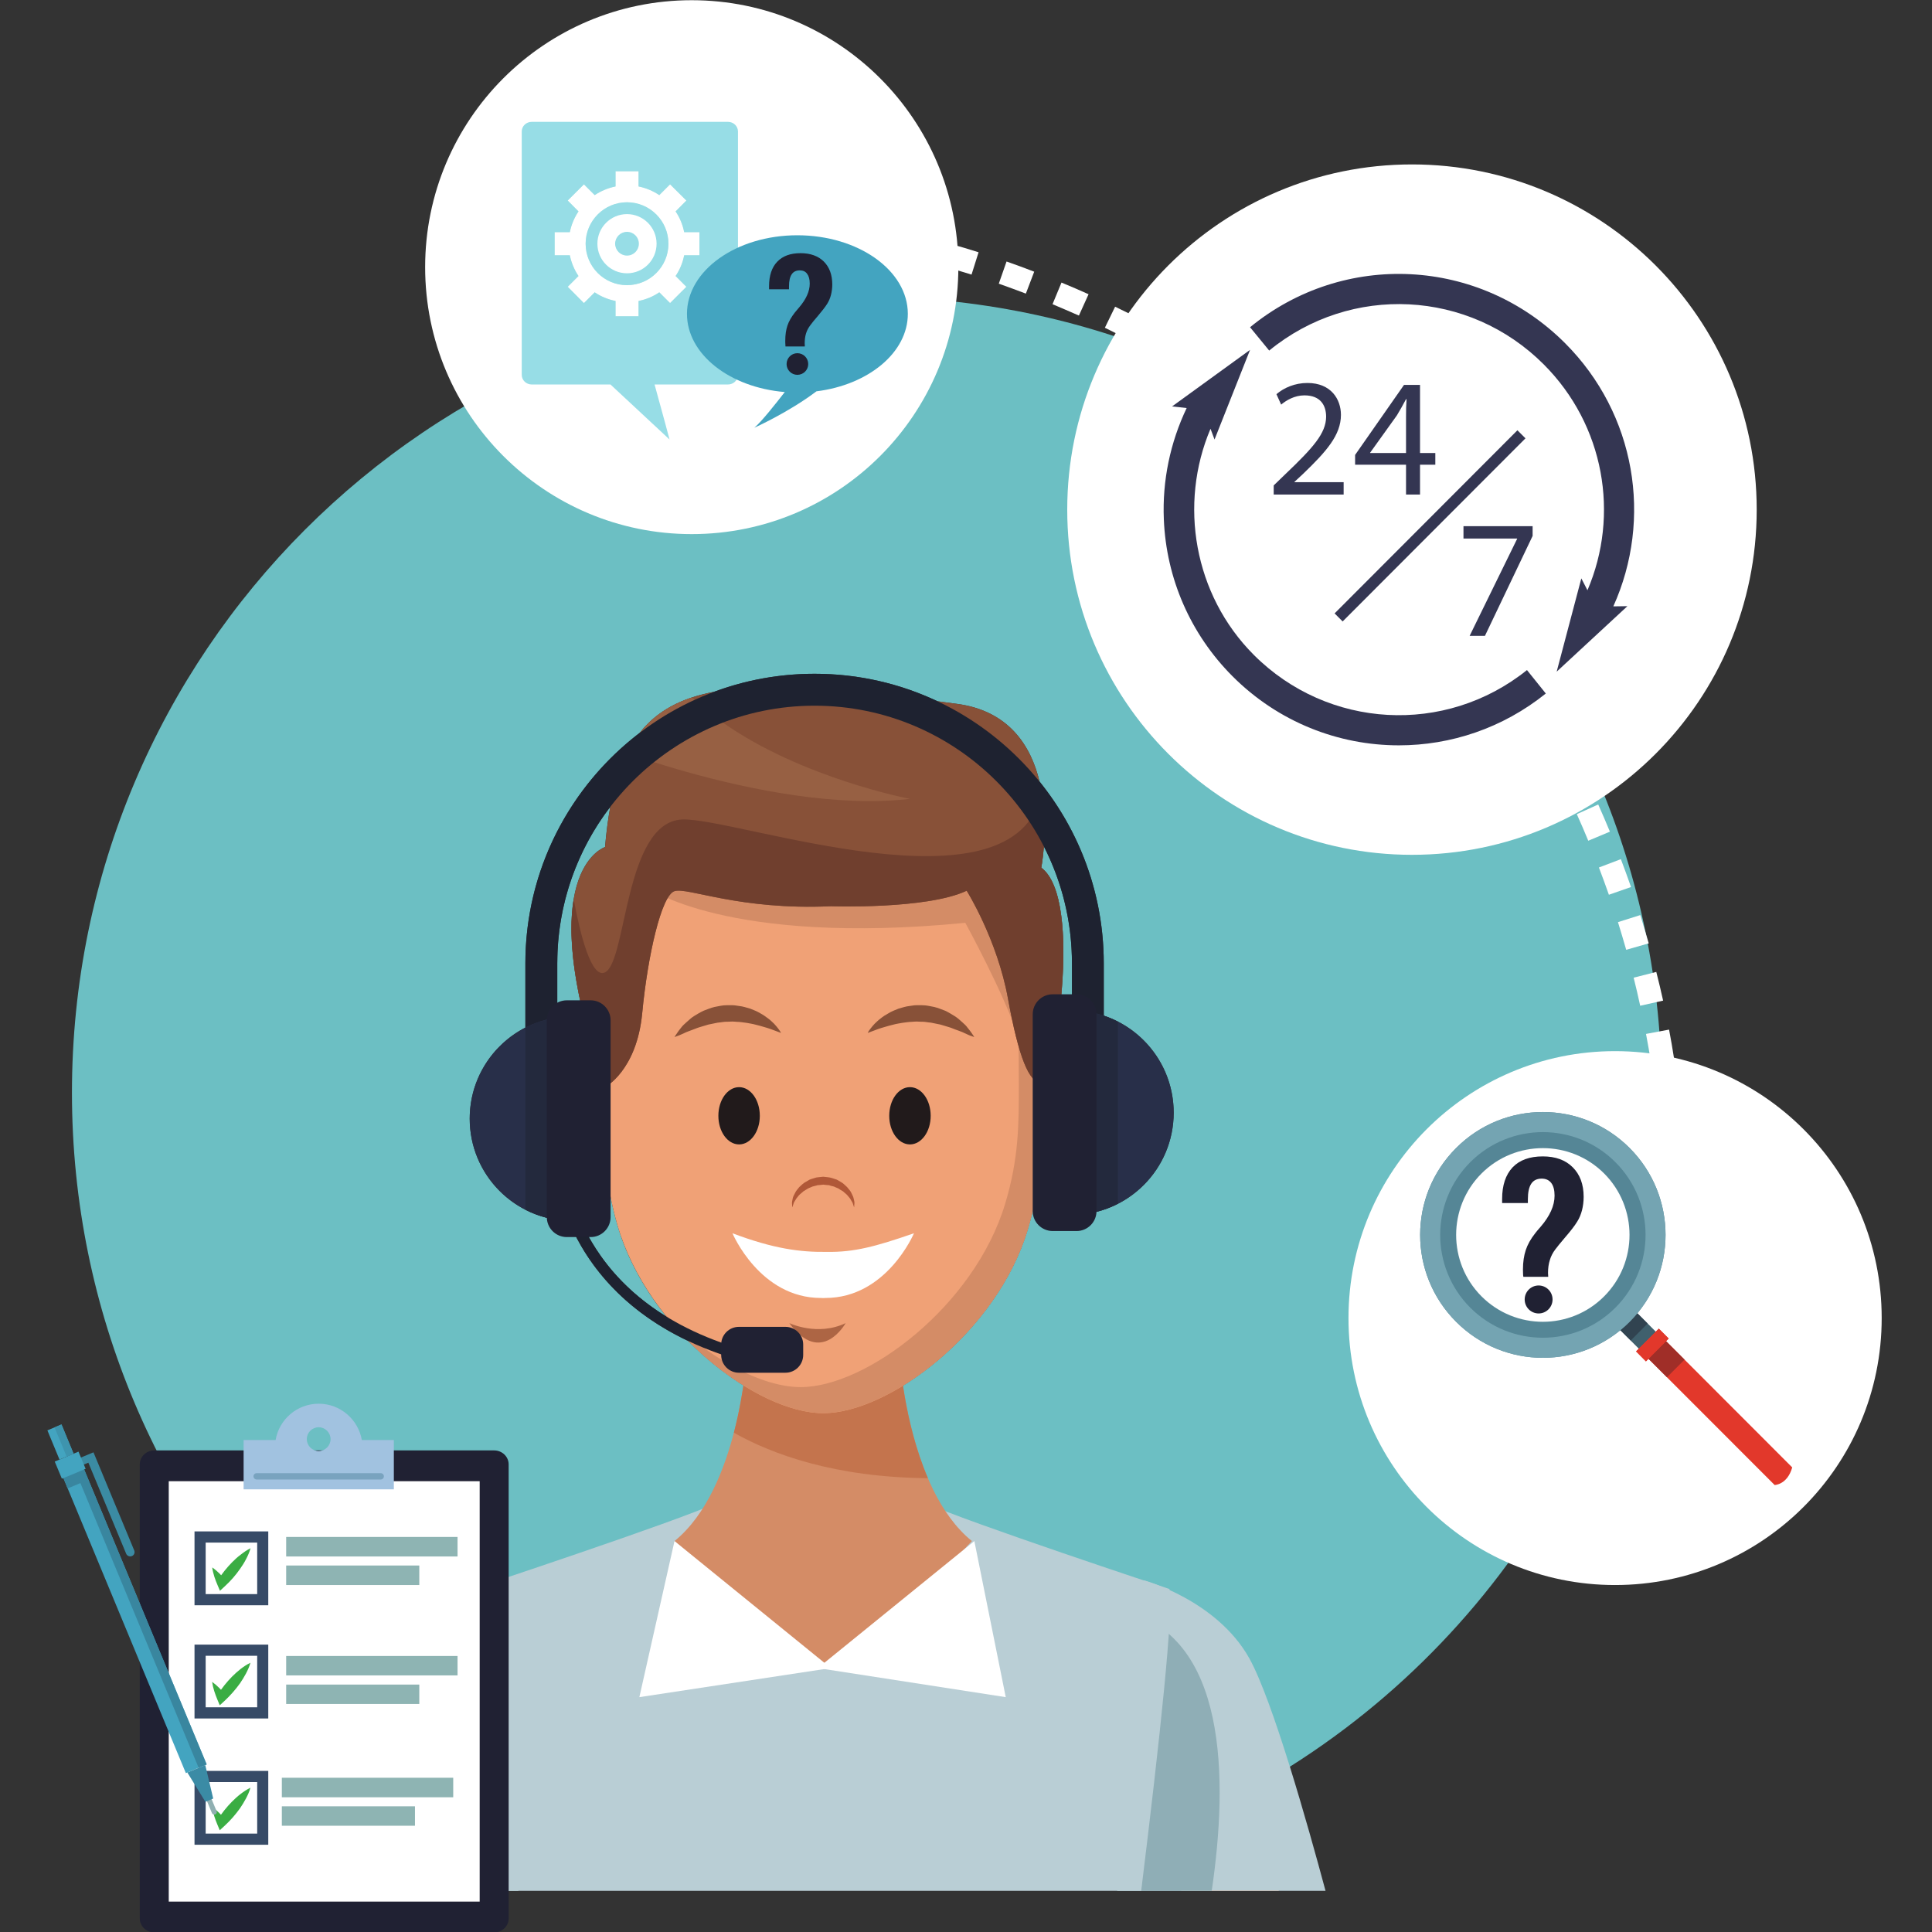 <svg xmlns="http://www.w3.org/2000/svg" xmlns:xlink="http://www.w3.org/1999/xlink" width="100" zoomAndPan="magnify" viewBox="0 0 75 75" height="100" preserveAspectRatio="xMidYMid meet" version="1.0"><rect x="0" y="0" width="75" height="75" fill="#333333" stroke="none"/><defs><clipPath id="cc5955b2c3"><path d="M 1.828 55 L 3 55 L 3 57 L 1.828 57 Z M 1.828 55 " clip-rule="nonzero"/></clipPath><clipPath id="8c4350e77c"><path d="M 2 55.211 L 3 55.211 L 3 56.734 L 2 56.734 Z M 2 55.211 " clip-rule="nonzero"/></clipPath><clipPath id="bc174f98eb"><path d="M 2.586 56.543 L 2.117 55.41 L 2.387 55.297 L 2.855 56.43 L 2.586 56.543 " clip-rule="nonzero"/></clipPath><clipPath id="688c6a786b"><path d="M 52 40 L 73.078 40 L 73.078 62 L 52 62 Z M 52 40 " clip-rule="nonzero"/></clipPath></defs><path fill="#6cbfc3" d="M 33.648 73.316 C 16.609 73.316 2.793 59.484 2.793 42.418 C 2.793 25.355 16.609 11.523 33.648 11.523 C 50.691 11.523 64.508 25.355 64.508 42.418 C 64.508 53.957 58.191 64.016 48.836 69.324 C 48.82 69.246 48.812 69.207 48.812 69.207 L 48.66 69.422 C 44.219 71.902 39.098 73.316 33.648 73.316 M 26.711 52.055 C 28.402 53.762 30.453 54.859 31.957 54.859 C 34.504 54.859 38.691 51.719 39.891 47.75 C 40.176 46.809 40.309 46 40.371 45.211 C 40.59 45.48 40.859 45.652 41.164 45.672 C 41.188 45.676 41.211 45.676 41.234 45.676 C 41.328 45.676 41.422 45.66 41.512 45.633 L 41.512 47.16 C 41.543 47.16 41.57 47.164 41.598 47.164 C 41.602 47.164 41.602 47.164 41.605 47.164 C 41.609 47.164 41.609 47.164 41.613 47.164 C 41.617 47.164 41.617 47.164 41.621 47.164 C 41.625 47.164 41.625 47.164 41.629 47.164 C 43.805 47.145 45.562 45.375 45.562 43.195 C 45.562 41.441 44.426 39.953 42.848 39.426 L 42.848 37.398 C 42.848 34.727 41.914 32.27 40.355 30.34 C 40.02 28.949 39.164 27.594 37.152 27.324 C 36.895 27.289 36.645 27.254 36.395 27.223 C 34.945 26.539 33.328 26.156 31.621 26.156 C 30.25 26.156 28.934 26.402 27.719 26.855 C 26.434 27.102 25.5 27.602 24.836 28.445 C 22.141 30.5 20.395 33.75 20.395 37.398 L 20.395 39.891 C 19.113 40.547 18.234 41.887 18.234 43.426 C 18.234 45.578 19.941 47.328 22.078 47.395 C 22.168 47.617 22.277 47.848 22.398 48.078 C 23.137 49.473 24.441 50.98 26.711 52.055 M 25.867 51.109 C 24.309 50.148 23.363 48.973 22.781 47.879 C 22.57 47.48 22.406 47.09 22.281 46.727 L 22.281 45.57 C 22.426 45.637 22.574 45.676 22.727 45.676 C 22.75 45.676 22.773 45.676 22.797 45.672 C 23.078 45.652 23.332 45.508 23.543 45.27 C 23.602 45.984 23.723 46.723 23.973 47.578 C 24.344 48.859 25.027 50.066 25.867 51.109 M 40.855 40.914 C 41.312 38.855 41.672 34.605 40.422 33.684 C 40.422 33.684 40.484 33.359 40.523 32.855 C 41.219 34.219 41.613 35.762 41.613 37.398 L 41.613 39.227 C 41.609 39.227 41.609 39.227 41.605 39.227 C 41.602 39.227 41.602 39.227 41.598 39.227 C 41.57 39.227 41.543 39.227 41.512 39.227 L 41.512 40.715 C 41.496 40.711 41.48 40.711 41.465 40.711 C 41.25 40.711 41.047 40.785 40.855 40.914 M 23.059 40.883 C 22.879 40.773 22.691 40.711 22.496 40.711 C 22.473 40.711 22.449 40.715 22.426 40.715 C 22.379 40.719 22.328 40.727 22.281 40.738 L 22.281 39.461 C 22.254 39.461 22.227 39.457 22.199 39.457 C 22.195 39.457 22.191 39.457 22.191 39.457 C 22.191 39.457 22.188 39.457 22.188 39.457 C 22.188 39.457 22.184 39.457 22.184 39.457 C 22.184 39.457 22.18 39.457 22.18 39.457 C 22.18 39.457 22.176 39.457 22.176 39.457 C 22.176 39.457 22.176 39.457 22.172 39.457 C 22.172 39.457 22.168 39.457 22.168 39.457 C 21.984 39.461 21.805 39.473 21.633 39.5 L 21.633 37.398 C 21.633 35.113 22.398 33.004 23.691 31.32 C 23.602 31.797 23.535 32.316 23.488 32.883 C 23.488 32.883 20.863 33.695 23.059 40.883 " fill-opacity="1" fill-rule="nonzero"/><path fill="#f0a176" d="M 17.645 73.402 L 14.68 69.207 C 14.68 69.207 14.355 70.859 13.855 73.402 L 17.645 73.402 " fill-opacity="1" fill-rule="nonzero"/><path fill="#a78f6d" d="M 13.855 73.402 C 13.996 72.684 14.125 72.031 14.234 71.473 C 14.125 72.035 13.996 72.684 13.855 73.402 " fill-opacity="1" fill-rule="nonzero"/><path fill="#d6855a" d="M 17.328 73.402 L 13.855 73.402 C 13.996 72.684 14.125 72.035 14.234 71.473 L 17.328 73.402 " fill-opacity="1" fill-rule="nonzero"/><path fill="#b9ced5" d="M 20.117 73.402 C 21.191 68.609 22.191 61.664 19.059 61.355 C 19.059 61.355 16.25 62.125 14.992 64.379 C 14.086 66.012 12.723 70.844 12.035 73.402 L 20.117 73.402 " fill-opacity="1" fill-rule="nonzero"/><path fill="#8faeb6" d="M 20.117 73.402 C 20.953 69.672 21.742 64.641 20.574 62.445 C 20.367 62.445 20.145 62.473 19.91 62.527 C 15.848 63.48 15.809 69.031 16.453 73.402 L 20.117 73.402 " fill-opacity="1" fill-rule="nonzero"/><path fill="#f0a176" d="M 49.637 73.402 C 49.137 70.859 48.812 69.207 48.812 69.207 L 45.848 73.402 L 49.637 73.402 " fill-opacity="1" fill-rule="nonzero"/><path fill="#d6855a" d="M 49.637 73.402 L 46.164 73.402 L 49.258 71.473 C 49.367 72.031 49.496 72.684 49.637 73.402 " fill-opacity="1" fill-rule="nonzero"/><path fill="#b9ced5" d="M 51.457 73.402 C 50.77 70.844 49.406 66.012 48.5 64.379 C 47.242 62.125 44.434 61.355 44.434 61.355 C 41.301 61.664 42.301 68.609 43.375 73.402 L 51.457 73.402 " fill-opacity="1" fill-rule="nonzero"/><path fill="#8faeb6" d="M 47.039 73.402 C 47.684 69.031 47.645 63.48 43.582 62.527 C 43.348 62.473 43.125 62.445 42.918 62.445 C 41.75 64.641 42.539 69.672 43.375 73.402 L 47.039 73.402 " fill-opacity="1" fill-rule="nonzero"/><path fill="#b9ced5" d="M 44.301 73.402 C 45.035 67.445 45.566 62.469 45.395 61.684 C 45.395 61.684 37.367 59.027 35.977 58.363 L 31.871 59.012 L 27.766 58.363 C 26.371 59.027 18.344 61.684 18.344 61.684 C 18.172 62.469 18.703 67.445 19.441 73.402 L 44.301 73.402 " fill-opacity="1" fill-rule="nonzero"/><path fill="#d48c66" d="M 34.926 52.66 L 31.957 53.301 L 28.984 52.66 C 28.984 52.66 28.691 57.793 26.184 59.824 C 26.184 59.824 31.812 64.734 32.254 64.754 C 33.156 64.754 37.73 59.824 37.73 59.824 C 35.223 57.793 34.926 52.66 34.926 52.66 " fill-opacity="1" fill-rule="nonzero"/><path fill="#c4744d" d="M 34.926 52.66 L 31.957 53.301 L 28.984 52.66 C 28.984 52.66 28.906 54.02 28.488 55.617 C 29.965 56.449 32.395 57.352 36.023 57.383 C 35.074 55.176 34.926 52.66 34.926 52.66 " fill-opacity="1" fill-rule="nonzero"/><path fill="#d17a50" d="M 24.125 43.082 C 24.223 44.449 23.633 45.609 22.797 45.672 C 21.961 45.734 21.199 44.676 21.102 43.309 C 20.996 41.938 21.594 40.777 22.426 40.715 C 23.262 40.652 24.02 41.711 24.125 43.082 " fill-opacity="1" fill-rule="nonzero"/><path fill="#ba6449" d="M 22.613 44.855 C 22.582 44.855 22.551 44.848 22.52 44.848 L 22.418 44.805 C 22.387 44.789 22.359 44.762 22.328 44.742 C 22.312 44.73 22.297 44.719 22.281 44.707 L 22.281 44.602 C 22.312 44.609 22.34 44.613 22.367 44.613 C 22.594 44.613 22.613 44.293 22.613 44.293 C 22.43 44.172 22.328 44.039 22.281 43.906 L 22.281 43.527 C 22.391 43.148 22.766 42.832 22.766 42.832 C 22.539 42.887 22.387 42.98 22.281 43.082 L 22.281 42.414 C 22.309 42.379 22.34 42.34 22.371 42.309 C 22.414 42.273 22.453 42.234 22.504 42.211 C 22.527 42.199 22.547 42.188 22.57 42.176 C 22.594 42.168 22.617 42.16 22.641 42.152 C 22.664 42.145 22.688 42.141 22.707 42.133 C 22.73 42.129 22.754 42.129 22.773 42.125 C 22.809 42.125 22.84 42.117 22.871 42.117 C 22.879 42.117 22.883 42.117 22.891 42.117 C 22.922 42.121 22.953 42.125 22.98 42.125 C 23 42.129 23.02 42.129 23.031 42.129 C 23.047 42.168 23.062 42.203 23.07 42.242 C 23.098 42.312 23.109 42.387 23.125 42.457 C 23.152 42.602 23.164 42.75 23.176 42.902 C 23.176 42.977 23.18 43.051 23.18 43.125 L 23.176 43.301 C 23.07 43.336 22.973 43.375 22.871 43.422 C 22.758 43.484 22.641 43.539 22.551 43.668 C 22.531 43.699 22.516 43.738 22.512 43.785 C 22.512 43.828 22.523 43.875 22.543 43.906 C 22.586 43.977 22.645 44.016 22.699 44.051 C 22.797 44.113 22.902 44.156 23.008 44.191 C 22.988 44.32 22.953 44.453 22.902 44.574 C 22.875 44.641 22.84 44.707 22.793 44.758 C 22.77 44.789 22.742 44.805 22.715 44.824 C 22.688 44.848 22.652 44.844 22.621 44.855 C 22.617 44.855 22.613 44.855 22.613 44.855 M 22.281 42.168 L 22.281 41.801 C 22.285 41.801 22.289 41.801 22.293 41.797 C 22.359 41.781 22.438 41.75 22.5 41.75 C 22.539 41.75 22.578 41.742 22.613 41.742 C 22.645 41.75 22.676 41.758 22.707 41.766 C 22.766 41.789 22.824 41.82 22.871 41.871 C 22.898 41.895 22.918 41.922 22.938 41.953 C 22.941 41.957 22.941 41.961 22.945 41.965 C 22.926 41.965 22.906 41.965 22.883 41.965 C 22.844 41.965 22.797 41.977 22.75 41.984 C 22.727 41.992 22.703 41.996 22.676 42 C 22.648 42.012 22.625 42.02 22.598 42.031 C 22.57 42.043 22.543 42.055 22.516 42.066 C 22.492 42.082 22.469 42.098 22.445 42.113 C 22.387 42.129 22.332 42.145 22.281 42.168 " fill-opacity="1" fill-rule="nonzero"/><path fill="#9a4f36" d="M 21.652 42.863 C 21.633 42.711 21.641 42.555 21.676 42.406 C 21.695 42.328 21.719 42.258 21.754 42.188 C 21.785 42.113 21.824 42.047 21.879 41.988 C 21.902 41.953 21.93 41.926 21.961 41.902 C 21.988 41.875 22.02 41.848 22.051 41.828 C 22.117 41.777 22.188 41.746 22.262 41.711 C 22.336 41.688 22.406 41.656 22.492 41.648 C 22.531 41.645 22.566 41.637 22.605 41.637 L 22.738 41.656 C 22.82 41.684 22.898 41.723 22.957 41.785 C 22.988 41.812 23.016 41.844 23.035 41.879 C 23.059 41.914 23.086 41.945 23.102 41.984 C 23.137 42.055 23.172 42.129 23.191 42.203 C 23.219 42.277 23.234 42.355 23.254 42.434 C 23.281 42.586 23.301 42.738 23.309 42.895 C 23.316 42.969 23.32 43.047 23.32 43.125 C 23.32 43.199 23.316 43.281 23.316 43.355 L 23.312 43.406 L 23.266 43.422 C 23.152 43.453 23.035 43.496 22.93 43.543 C 22.824 43.594 22.715 43.656 22.66 43.734 C 22.633 43.773 22.633 43.805 22.652 43.844 C 22.676 43.883 22.719 43.918 22.766 43.949 C 22.863 44.012 22.973 44.055 23.086 44.098 L 23.133 44.113 L 23.125 44.16 C 23.098 44.316 23.055 44.469 22.988 44.613 C 22.949 44.684 22.91 44.758 22.852 44.816 C 22.824 44.848 22.789 44.871 22.75 44.891 C 22.715 44.918 22.668 44.914 22.625 44.926 C 22.582 44.926 22.539 44.914 22.5 44.906 L 22.391 44.852 C 22.355 44.832 22.328 44.805 22.297 44.777 C 22.27 44.754 22.234 44.73 22.211 44.699 C 22.164 44.641 22.105 44.586 22.062 44.52 L 21.934 44.328 L 22.082 44.508 C 22.129 44.566 22.188 44.617 22.238 44.672 C 22.266 44.699 22.297 44.719 22.328 44.742 C 22.359 44.762 22.387 44.789 22.418 44.805 L 22.52 44.848 C 22.555 44.848 22.586 44.855 22.621 44.855 C 22.652 44.844 22.688 44.848 22.715 44.824 C 22.742 44.805 22.77 44.789 22.793 44.758 C 22.84 44.707 22.875 44.641 22.902 44.574 C 22.961 44.441 22.992 44.289 23.012 44.145 L 23.051 44.207 C 22.93 44.168 22.812 44.121 22.699 44.051 C 22.645 44.016 22.586 43.977 22.543 43.906 C 22.523 43.875 22.512 43.828 22.512 43.785 C 22.516 43.738 22.531 43.699 22.551 43.668 C 22.641 43.539 22.758 43.484 22.871 43.422 C 22.988 43.367 23.105 43.324 23.227 43.285 L 23.176 43.355 L 23.18 43.125 C 23.18 43.051 23.176 42.977 23.176 42.902 C 23.164 42.75 23.152 42.602 23.125 42.457 C 23.109 42.387 23.098 42.312 23.07 42.242 C 23.051 42.172 23.023 42.105 22.992 42.043 C 22.98 42.008 22.957 41.98 22.938 41.953 C 22.918 41.922 22.898 41.895 22.871 41.871 C 22.824 41.82 22.766 41.789 22.707 41.766 C 22.676 41.758 22.645 41.75 22.613 41.742 C 22.578 41.742 22.539 41.75 22.5 41.75 C 22.438 41.75 22.359 41.781 22.293 41.797 C 22.227 41.824 22.16 41.852 22.098 41.895 C 22.066 41.91 22.039 41.934 22.012 41.957 C 21.98 41.98 21.953 42.004 21.934 42.035 C 21.883 42.086 21.836 42.148 21.801 42.211 C 21.766 42.273 21.734 42.344 21.715 42.414 C 21.668 42.559 21.648 42.711 21.652 42.863 " fill-opacity="1" fill-rule="nonzero"/><path fill="#9a4f36" d="M 22.027 43.363 C 22.027 43.363 22.012 43.242 22.023 43.059 C 22.027 42.965 22.039 42.859 22.062 42.742 C 22.086 42.629 22.129 42.512 22.188 42.398 C 22.223 42.344 22.258 42.289 22.301 42.242 C 22.344 42.195 22.387 42.148 22.441 42.117 C 22.469 42.098 22.492 42.082 22.516 42.066 C 22.543 42.055 22.57 42.043 22.598 42.031 C 22.625 42.02 22.648 42.012 22.676 42 C 22.703 41.996 22.727 41.992 22.75 41.984 C 22.801 41.977 22.844 41.965 22.883 41.965 C 22.922 41.965 22.957 41.965 22.988 41.965 C 23.043 41.965 23.078 41.965 23.078 41.965 L 23.055 42.133 C 23.055 42.133 23.027 42.129 22.98 42.125 C 22.953 42.125 22.922 42.121 22.891 42.117 C 22.855 42.113 22.816 42.125 22.773 42.125 C 22.754 42.129 22.73 42.129 22.707 42.133 C 22.688 42.141 22.664 42.145 22.641 42.152 C 22.617 42.16 22.594 42.168 22.57 42.176 C 22.547 42.188 22.527 42.199 22.504 42.211 C 22.453 42.234 22.414 42.273 22.371 42.309 C 22.332 42.348 22.297 42.395 22.262 42.441 C 22.199 42.539 22.148 42.648 22.117 42.758 C 22.082 42.863 22.062 42.969 22.051 43.059 C 22.023 43.242 22.027 43.363 22.027 43.363 " fill-opacity="1" fill-rule="nonzero"/><path fill="#d17a50" d="M 39.836 43.082 C 39.734 44.449 40.328 45.609 41.164 45.672 C 42 45.734 42.758 44.676 42.859 43.309 C 42.961 41.938 42.367 40.777 41.531 40.715 C 40.699 40.652 39.938 41.711 39.836 43.082 " fill-opacity="1" fill-rule="nonzero"/><path fill="#ba6449" d="M 41.348 44.855 C 41.344 44.855 41.344 44.855 41.34 44.855 C 41.309 44.844 41.273 44.848 41.246 44.824 C 41.219 44.805 41.191 44.789 41.168 44.758 C 41.121 44.707 41.086 44.641 41.059 44.574 C 41.008 44.453 40.973 44.32 40.953 44.191 C 41.059 44.156 41.16 44.113 41.262 44.051 C 41.316 44.016 41.375 43.977 41.414 43.906 C 41.438 43.875 41.449 43.828 41.449 43.785 C 41.441 43.738 41.43 43.699 41.406 43.668 C 41.32 43.539 41.203 43.484 41.09 43.422 C 40.988 43.375 40.887 43.336 40.785 43.301 L 40.781 43.125 C 40.781 43.051 40.785 42.977 40.785 42.902 C 40.793 42.75 40.809 42.602 40.836 42.457 C 40.852 42.387 40.863 42.312 40.887 42.242 C 40.898 42.203 40.914 42.168 40.926 42.129 C 40.941 42.129 40.957 42.129 40.98 42.125 C 41.008 42.125 41.035 42.121 41.07 42.117 C 41.078 42.117 41.082 42.117 41.09 42.117 C 41.121 42.117 41.152 42.125 41.188 42.125 C 41.207 42.129 41.23 42.129 41.254 42.133 C 41.273 42.141 41.297 42.145 41.32 42.152 C 41.34 42.16 41.363 42.168 41.391 42.176 C 41.41 42.188 41.434 42.199 41.457 42.211 C 41.477 42.223 41.496 42.234 41.512 42.246 L 41.512 42.957 C 41.426 42.906 41.324 42.863 41.195 42.832 C 41.195 42.832 41.367 42.977 41.512 43.191 L 41.512 44.16 C 41.469 44.207 41.414 44.25 41.348 44.293 C 41.348 44.293 41.363 44.535 41.512 44.598 L 41.512 44.816 L 41.441 44.848 C 41.41 44.848 41.379 44.855 41.348 44.855 M 41.512 42.113 C 41.488 42.094 41.465 42.082 41.441 42.066 C 41.414 42.055 41.387 42.043 41.363 42.031 C 41.336 42.02 41.309 42.012 41.285 42 C 41.258 41.996 41.234 41.992 41.211 41.984 C 41.16 41.977 41.117 41.965 41.078 41.965 C 41.055 41.965 41.035 41.965 41.016 41.965 C 41.016 41.961 41.02 41.957 41.023 41.953 C 41.043 41.922 41.062 41.895 41.09 41.871 C 41.133 41.82 41.195 41.789 41.254 41.766 C 41.285 41.758 41.316 41.75 41.344 41.742 C 41.383 41.742 41.422 41.75 41.461 41.75 C 41.477 41.75 41.496 41.754 41.512 41.754 L 41.512 42.113 " fill-opacity="1" fill-rule="nonzero"/><path fill="#9a4f36" d="M 42.309 42.863 C 42.312 42.711 42.289 42.559 42.246 42.414 C 42.223 42.344 42.195 42.273 42.156 42.211 C 42.121 42.148 42.078 42.086 42.027 42.035 C 42.004 42.004 41.98 41.98 41.949 41.957 C 41.922 41.934 41.895 41.91 41.863 41.895 C 41.801 41.852 41.734 41.824 41.668 41.797 C 41.598 41.781 41.523 41.75 41.461 41.75 C 41.422 41.75 41.383 41.742 41.344 41.742 C 41.316 41.75 41.285 41.758 41.254 41.766 C 41.195 41.789 41.133 41.82 41.09 41.871 C 41.062 41.895 41.043 41.922 41.023 41.953 C 41.004 41.98 40.98 42.008 40.969 42.043 C 40.938 42.105 40.91 42.172 40.887 42.242 C 40.863 42.312 40.852 42.387 40.836 42.457 C 40.809 42.602 40.793 42.75 40.785 42.902 C 40.785 42.977 40.781 43.051 40.781 43.125 L 40.785 43.355 L 40.734 43.285 C 40.855 43.324 40.973 43.367 41.09 43.422 C 41.203 43.484 41.32 43.539 41.406 43.668 C 41.43 43.699 41.441 43.738 41.449 43.785 C 41.449 43.828 41.438 43.875 41.414 43.906 C 41.375 43.977 41.316 44.016 41.262 44.051 C 41.148 44.121 41.027 44.168 40.91 44.207 L 40.949 44.145 C 40.965 44.289 41 44.441 41.059 44.574 C 41.086 44.641 41.121 44.707 41.168 44.758 C 41.191 44.789 41.219 44.805 41.246 44.824 C 41.273 44.848 41.309 44.844 41.34 44.855 C 41.371 44.855 41.406 44.848 41.441 44.848 L 41.539 44.805 C 41.574 44.789 41.602 44.762 41.633 44.742 C 41.664 44.719 41.695 44.699 41.719 44.672 C 41.773 44.617 41.832 44.566 41.879 44.508 L 42.023 44.328 L 41.895 44.52 C 41.852 44.586 41.797 44.641 41.746 44.699 C 41.723 44.73 41.691 44.754 41.664 44.777 C 41.633 44.805 41.605 44.832 41.57 44.852 L 41.461 44.906 C 41.418 44.914 41.379 44.93 41.336 44.926 C 41.293 44.914 41.246 44.918 41.211 44.891 C 41.172 44.871 41.137 44.848 41.109 44.816 C 41.047 44.758 41.008 44.684 40.973 44.613 C 40.902 44.469 40.863 44.316 40.836 44.16 L 40.828 44.113 L 40.875 44.098 C 40.984 44.055 41.098 44.012 41.195 43.949 C 41.242 43.918 41.285 43.883 41.305 43.844 C 41.328 43.805 41.324 43.773 41.301 43.734 C 41.246 43.656 41.137 43.594 41.031 43.543 C 40.926 43.496 40.809 43.453 40.695 43.422 L 40.648 43.406 L 40.645 43.355 C 40.641 43.281 40.641 43.199 40.641 43.125 C 40.641 43.047 40.645 42.969 40.648 42.895 C 40.66 42.738 40.676 42.586 40.707 42.434 C 40.727 42.355 40.738 42.277 40.766 42.203 C 40.789 42.129 40.82 42.055 40.859 41.984 C 40.875 41.945 40.902 41.914 40.926 41.879 C 40.945 41.844 40.973 41.812 41.004 41.785 C 41.062 41.723 41.141 41.684 41.223 41.656 L 41.352 41.637 C 41.391 41.637 41.43 41.645 41.469 41.648 C 41.555 41.656 41.625 41.688 41.699 41.711 C 41.773 41.746 41.844 41.777 41.906 41.828 C 41.941 41.848 41.973 41.875 42 41.902 C 42.031 41.926 42.059 41.953 42.082 41.988 C 42.133 42.047 42.176 42.113 42.207 42.188 C 42.242 42.258 42.266 42.328 42.281 42.406 C 42.32 42.555 42.328 42.711 42.309 42.863 " fill-opacity="1" fill-rule="nonzero"/><path fill="#9a4f36" d="M 41.934 43.363 C 41.934 43.363 41.938 43.242 41.914 43.059 C 41.898 42.969 41.879 42.863 41.844 42.758 C 41.812 42.648 41.762 42.539 41.699 42.441 C 41.664 42.395 41.629 42.348 41.586 42.309 C 41.543 42.273 41.508 42.234 41.457 42.211 C 41.434 42.199 41.41 42.188 41.391 42.176 C 41.363 42.168 41.34 42.16 41.32 42.152 C 41.297 42.145 41.273 42.141 41.254 42.133 C 41.23 42.129 41.207 42.129 41.188 42.125 C 41.145 42.125 41.105 42.113 41.07 42.117 C 41.035 42.121 41.008 42.125 40.98 42.125 C 40.934 42.129 40.902 42.133 40.902 42.133 L 40.883 41.965 C 40.883 41.965 40.918 41.965 40.973 41.965 C 41.004 41.965 41.035 41.965 41.078 41.965 C 41.117 41.965 41.16 41.977 41.211 41.984 C 41.234 41.992 41.258 41.996 41.285 42 C 41.309 42.012 41.336 42.02 41.363 42.031 C 41.387 42.043 41.414 42.055 41.441 42.066 C 41.469 42.082 41.492 42.098 41.52 42.117 C 41.574 42.148 41.617 42.195 41.66 42.242 C 41.703 42.289 41.738 42.344 41.77 42.398 C 41.832 42.512 41.875 42.629 41.895 42.742 C 41.922 42.859 41.934 42.965 41.938 43.059 C 41.945 43.242 41.934 43.363 41.934 43.363 " fill-opacity="1" fill-rule="nonzero"/><path fill="#f0a176" d="M 40.426 43.102 C 40.426 44.684 40.426 45.984 39.891 47.75 C 38.691 51.719 34.504 54.859 31.957 54.859 C 29.371 54.859 25.148 51.609 23.973 47.578 C 23.473 45.863 23.488 44.633 23.488 43.102 C 23.488 37.965 23.617 31.242 31.957 31.242 C 40.297 31.242 40.426 37.965 40.426 43.102 " fill-opacity="1" fill-rule="nonzero"/><path fill="#d48c66" d="M 25.098 34.438 C 25.098 34.438 28.184 36.73 37.473 35.824 C 37.473 35.824 38.973 38.559 39.531 40.258 C 40.09 41.957 39.609 35.93 39.609 35.93 C 39.609 35.93 37.207 31.047 37.047 31.242 C 36.887 31.441 24.82 34.004 24.82 34.004 L 25.098 34.438 " fill-opacity="1" fill-rule="nonzero"/><path fill="#d48c66" d="M 37.816 33.137 C 39.504 35.562 39.551 39.094 39.551 42.09 C 39.551 43.672 39.551 44.973 39.016 46.742 C 37.816 50.707 33.629 53.848 31.082 53.848 C 29.551 53.848 27.445 52.711 25.742 50.945 C 27.547 53.273 30.152 54.859 31.957 54.859 C 34.504 54.859 38.691 51.719 39.891 47.75 C 40.426 45.984 40.426 44.684 40.426 43.102 C 40.426 39.656 40.367 35.5 37.816 33.137 " fill-opacity="1" fill-rule="nonzero"/><path fill="#b05838" d="M 30.758 46.871 C 30.758 46.871 30.75 46.816 30.746 46.719 C 30.738 46.672 30.758 46.609 30.77 46.539 C 30.781 46.461 30.82 46.395 30.863 46.312 C 30.898 46.23 30.965 46.164 31.027 46.082 C 31.105 46.016 31.18 45.93 31.281 45.879 C 31.328 45.852 31.379 45.824 31.43 45.793 C 31.484 45.773 31.539 45.754 31.598 45.738 L 31.684 45.711 L 31.773 45.699 L 31.957 45.68 L 32.133 45.699 L 32.215 45.711 L 32.305 45.734 C 32.367 45.754 32.426 45.773 32.484 45.793 C 32.535 45.824 32.582 45.852 32.633 45.879 C 32.734 45.93 32.809 46.016 32.883 46.082 C 32.949 46.164 33.016 46.23 33.051 46.312 C 33.09 46.395 33.129 46.465 33.141 46.535 C 33.156 46.605 33.176 46.664 33.168 46.715 C 33.164 46.816 33.156 46.871 33.156 46.871 C 33.156 46.871 33.137 46.816 33.109 46.727 C 33.102 46.684 33.059 46.637 33.031 46.582 C 33.008 46.523 32.953 46.477 32.906 46.414 C 32.863 46.355 32.789 46.312 32.73 46.25 C 32.695 46.23 32.656 46.207 32.617 46.184 C 32.582 46.16 32.547 46.133 32.5 46.117 C 32.457 46.102 32.418 46.082 32.375 46.062 C 32.332 46.051 32.289 46.043 32.246 46.031 L 32.184 46.008 L 32.105 46.004 L 31.957 45.988 L 31.812 46.004 L 31.742 46.008 L 31.676 46.027 C 31.629 46.039 31.582 46.051 31.539 46.062 C 31.496 46.082 31.453 46.102 31.41 46.117 C 31.328 46.152 31.258 46.211 31.184 46.25 C 31.125 46.312 31.051 46.355 31.004 46.414 C 30.961 46.473 30.906 46.527 30.883 46.578 C 30.855 46.633 30.812 46.676 30.805 46.727 C 30.777 46.82 30.758 46.871 30.758 46.871 " fill-opacity="1" fill-rule="nonzero"/><path fill="#ad6544" d="M 30.641 51.363 C 30.641 51.363 31.734 51.887 32.828 51.363 C 32.828 51.363 31.883 53.062 30.641 51.363 " fill-opacity="1" fill-rule="nonzero"/><path fill="#211a1b" d="M 29.496 43.316 C 29.496 43.93 29.137 44.426 28.691 44.426 C 28.246 44.426 27.887 43.93 27.887 43.316 C 27.887 42.699 28.246 42.203 28.691 42.203 C 29.137 42.203 29.496 42.699 29.496 43.316 " fill-opacity="1" fill-rule="nonzero"/><path fill="#211a1b" d="M 36.129 43.316 C 36.129 43.93 35.77 44.426 35.324 44.426 C 34.879 44.426 34.52 43.93 34.52 43.316 C 34.52 42.699 34.879 42.203 35.324 42.203 C 35.77 42.203 36.129 42.699 36.129 43.316 " fill-opacity="1" fill-rule="nonzero"/><path fill="#ffffff" d="M 32.109 48.598 C 31.066 48.613 30.027 48.477 28.434 47.875 C 28.434 47.875 29.492 50.391 31.875 50.387 C 31.875 50.387 31.906 50.391 31.957 50.391 C 32.008 50.391 32.035 50.387 32.035 50.387 C 34.422 50.391 35.48 47.875 35.48 47.875 C 33.977 48.398 33.148 48.613 32.109 48.598 " fill-opacity="1" fill-rule="nonzero"/><path fill="#885138" d="M 30.32 40.098 C 30.32 40.098 30.25 40.07 30.129 40.027 C 30.012 39.98 29.844 39.918 29.645 39.863 C 29.547 39.832 29.441 39.805 29.328 39.777 C 29.219 39.746 29.098 39.73 28.98 39.707 C 28.859 39.695 28.738 39.668 28.613 39.668 C 28.551 39.664 28.488 39.656 28.426 39.656 L 28.238 39.664 C 28.176 39.66 28.113 39.668 28.051 39.676 C 27.988 39.688 27.926 39.691 27.863 39.699 C 27.742 39.719 27.621 39.754 27.5 39.773 C 27.383 39.809 27.27 39.844 27.16 39.875 C 27.047 39.906 26.949 39.957 26.852 39.988 C 26.754 40.027 26.66 40.055 26.586 40.094 C 26.508 40.133 26.434 40.16 26.375 40.188 C 26.258 40.234 26.184 40.258 26.184 40.258 C 26.184 40.258 26.219 40.195 26.297 40.086 C 26.332 40.035 26.379 39.969 26.438 39.898 C 26.496 39.82 26.57 39.75 26.656 39.676 C 26.742 39.602 26.832 39.512 26.941 39.445 C 27.055 39.375 27.176 39.301 27.309 39.238 C 27.445 39.188 27.586 39.125 27.738 39.09 C 27.895 39.062 28.051 39.02 28.211 39.023 L 28.449 39.023 C 28.527 39.023 28.605 39.043 28.684 39.051 C 28.84 39.066 28.984 39.117 29.125 39.156 C 29.262 39.211 29.395 39.262 29.508 39.332 C 29.625 39.395 29.727 39.465 29.816 39.535 C 29.91 39.602 29.984 39.68 30.051 39.742 C 30.113 39.812 30.168 39.871 30.207 39.926 C 30.285 40.027 30.32 40.098 30.32 40.098 " fill-opacity="1" fill-rule="nonzero"/><path fill="#885138" d="M 33.684 40.098 C 33.684 40.098 33.715 40.027 33.797 39.926 C 33.836 39.871 33.891 39.812 33.953 39.742 C 34.02 39.68 34.094 39.602 34.188 39.535 C 34.273 39.465 34.379 39.395 34.496 39.332 C 34.609 39.262 34.742 39.211 34.879 39.156 C 35.02 39.117 35.164 39.066 35.32 39.051 C 35.398 39.043 35.477 39.023 35.555 39.023 L 35.793 39.023 C 35.953 39.02 36.109 39.062 36.266 39.09 C 36.414 39.125 36.559 39.188 36.695 39.238 C 36.828 39.301 36.945 39.375 37.059 39.445 C 37.172 39.512 37.262 39.602 37.348 39.676 C 37.434 39.75 37.508 39.82 37.562 39.898 C 37.625 39.969 37.668 40.035 37.707 40.086 C 37.785 40.195 37.82 40.258 37.82 40.258 C 37.82 40.258 37.746 40.234 37.625 40.188 C 37.566 40.16 37.496 40.133 37.418 40.094 C 37.344 40.055 37.246 40.027 37.152 39.988 C 37.051 39.957 36.953 39.906 36.844 39.875 C 36.734 39.844 36.621 39.809 36.504 39.773 C 36.383 39.754 36.262 39.719 36.141 39.699 C 36.078 39.691 36.016 39.688 35.953 39.676 C 35.891 39.668 35.828 39.66 35.766 39.664 L 35.578 39.656 C 35.516 39.656 35.453 39.664 35.391 39.668 C 35.266 39.668 35.145 39.695 35.023 39.707 C 34.902 39.73 34.785 39.746 34.676 39.777 C 34.562 39.805 34.457 39.832 34.359 39.863 C 34.16 39.918 33.992 39.98 33.875 40.027 C 33.754 40.07 33.684 40.098 33.684 40.098 " fill-opacity="1" fill-rule="nonzero"/><path fill="#885138" d="M 23.488 42.203 C 23.488 42.203 24.715 41.566 24.93 39.336 C 25.141 37.105 25.676 34.754 26.184 34.594 C 26.438 34.512 27.062 34.699 28.07 34.887 C 29.082 35.074 30.473 35.262 32.254 35.18 C 32.254 35.18 35.977 35.309 37.527 34.578 C 37.527 34.578 38.711 36.465 39.129 38.762 C 39.547 41.059 39.949 42.031 40.422 42.039 C 40.895 42.051 42.09 34.914 40.422 33.684 C 40.422 33.684 41.547 27.91 37.152 27.324 C 27.172 25.988 24.066 26.207 23.488 32.883 C 23.488 32.883 20.551 33.789 23.488 42.203 " fill-opacity="1" fill-rule="nonzero"/><path fill="#976043" d="M 33.766 31.098 C 30.719 31.098 27.406 30.227 25.387 29.586 C 26.188 28.945 27.09 28.422 28.062 28.051 C 31.141 30.219 35.324 31.012 35.324 31.012 C 34.816 31.07 34.297 31.098 33.766 31.098 M 24.84 28.445 C 25.348 27.797 26.012 27.355 26.867 27.074 C 26.902 27.105 26.934 27.137 26.969 27.168 C 26.211 27.516 25.496 27.945 24.84 28.445 " fill-opacity="1" fill-rule="nonzero"/><path fill="#703f2e" d="M 24.93 39.336 C 25.141 37.105 25.676 34.754 26.184 34.594 C 26.691 34.434 28.691 35.34 32.254 35.18 C 32.254 35.18 35.977 35.309 37.527 34.578 C 37.527 34.578 38.711 36.465 39.129 38.762 C 39.547 41.059 39.949 42.031 40.422 42.039 C 40.895 42.051 42.09 34.914 40.422 33.684 C 40.422 33.684 40.699 32.254 40.438 30.746 C 39.457 35.699 28.52 31.715 26.477 31.812 C 24.234 31.922 24.34 37.32 23.488 37.746 C 22.957 38.012 22.523 36.27 22.27 34.906 C 22.043 36.266 22.199 38.512 23.488 42.203 C 23.488 42.203 24.715 41.566 24.93 39.336 " fill-opacity="1" fill-rule="nonzero"/><path fill="#1e2230" d="M 21.438 44.418 C 21.438 44.418 21.438 44.445 21.438 44.488 C 21.438 44.832 21.492 46.363 22.398 48.078 C 23.309 49.797 25.086 51.695 28.477 52.734 L 28.602 52.32 C 25.312 51.309 23.645 49.508 22.781 47.879 C 21.918 46.25 21.867 44.789 21.871 44.488 L 21.871 44.438 L 21.441 44.418 L 21.438 44.418 " fill-opacity="1" fill-rule="nonzero"/><path fill="#1e2230" d="M 42.848 42.719 L 41.613 42.719 L 41.613 37.398 C 41.613 31.883 37.129 27.395 31.621 27.395 C 26.113 27.395 21.633 31.883 21.633 37.398 L 21.633 42.719 L 20.395 42.719 L 20.395 37.398 C 20.395 31.199 25.434 26.156 31.621 26.156 C 37.812 26.156 42.848 31.199 42.848 37.398 L 42.848 42.719 " fill-opacity="1" fill-rule="nonzero"/><path fill="#282f49" d="M 22.281 39.461 C 22.254 39.461 22.227 39.457 22.199 39.457 C 20.008 39.457 18.234 41.234 18.234 43.426 C 18.234 45.617 20.008 47.395 22.199 47.395 C 22.227 47.395 22.254 47.395 22.281 47.395 L 22.281 39.461 " fill-opacity="1" fill-rule="nonzero"/><path fill="#23293d" d="M 22.199 47.395 C 22.195 47.395 22.191 47.395 22.191 47.395 C 22.188 47.395 22.188 47.395 22.188 47.395 C 22.188 47.395 22.184 47.395 22.184 47.395 C 22.184 47.395 22.18 47.395 22.18 47.395 C 22.18 47.395 22.176 47.395 22.176 47.395 C 22.176 47.395 22.176 47.395 22.172 47.395 C 22.172 47.395 22.168 47.395 22.168 47.395 C 21.527 47.391 20.93 47.234 20.395 46.961 L 20.395 39.895 C 20.93 39.621 21.527 39.465 22.168 39.457 C 22.168 39.457 22.172 39.457 22.172 39.457 C 22.176 39.457 22.176 39.457 22.176 39.457 C 22.176 39.457 22.18 39.457 22.18 39.457 C 22.18 39.457 22.184 39.457 22.184 39.457 C 22.184 39.457 22.188 39.457 22.188 39.457 C 22.188 39.457 22.188 39.457 22.191 39.457 C 22.191 39.457 22.195 39.457 22.199 39.457 C 22.227 39.457 22.254 39.461 22.281 39.461 L 22.281 47.395 C 22.254 47.395 22.227 47.395 22.199 47.395 " fill-opacity="1" fill-rule="nonzero"/><path fill="#202133" d="M 23.703 47.246 C 23.703 47.676 23.355 48.023 22.93 48.023 L 22.004 48.023 C 21.574 48.023 21.227 47.676 21.227 47.246 L 21.227 39.609 C 21.227 39.18 21.574 38.832 22.004 38.832 L 22.93 38.832 C 23.355 38.832 23.703 39.18 23.703 39.609 L 23.703 47.246 " fill-opacity="1" fill-rule="nonzero"/><path fill="#282f49" d="M 41.512 39.227 C 41.543 39.227 41.57 39.227 41.598 39.227 C 43.785 39.227 45.562 41.004 45.562 43.195 C 45.562 45.387 43.785 47.164 41.598 47.164 C 41.57 47.164 41.543 47.16 41.512 47.16 L 41.512 39.227 " fill-opacity="1" fill-rule="nonzero"/><path fill="#23293d" d="M 41.598 47.164 C 41.57 47.164 41.543 47.16 41.512 47.16 L 41.512 39.227 C 41.543 39.227 41.57 39.227 41.598 39.227 C 41.602 39.227 41.602 39.227 41.605 39.227 C 41.609 39.227 41.609 39.227 41.613 39.227 C 41.617 39.227 41.617 39.227 41.621 39.227 C 41.625 39.227 41.625 39.227 41.629 39.227 C 42.266 39.23 42.867 39.387 43.398 39.66 L 43.398 46.727 C 42.867 47 42.266 47.156 41.629 47.164 C 41.625 47.164 41.625 47.164 41.621 47.164 C 41.617 47.164 41.617 47.164 41.613 47.164 C 41.609 47.164 41.609 47.164 41.605 47.164 C 41.602 47.164 41.602 47.164 41.598 47.164 " fill-opacity="1" fill-rule="nonzero"/><path fill="#202133" d="M 40.09 47.016 C 40.09 47.441 40.438 47.789 40.867 47.789 L 41.793 47.789 C 42.219 47.789 42.566 47.441 42.566 47.016 L 42.566 39.375 C 42.566 38.945 42.219 38.598 41.793 38.598 L 40.867 38.598 C 40.438 38.598 40.09 38.945 40.09 39.375 L 40.09 47.016 " fill-opacity="1" fill-rule="nonzero"/><path fill="#202133" d="M 31.18 52.598 C 31.18 52.98 30.871 53.289 30.492 53.289 L 28.684 53.289 C 28.305 53.289 27.996 52.98 27.996 52.598 L 27.996 52.195 C 27.996 51.816 28.305 51.508 28.684 51.508 L 30.492 51.508 C 30.871 51.508 31.18 51.816 31.18 52.195 L 31.18 52.598 " fill-opacity="1" fill-rule="nonzero"/><path fill="#ffffff" d="M 26.184 59.824 L 24.82 65.883 L 32.254 64.754 Z M 26.184 59.824 " fill-opacity="1" fill-rule="nonzero"/><path fill="#ffffff" d="M 37.824 59.824 L 39.043 65.883 L 31.75 64.754 Z M 37.824 59.824 " fill-opacity="1" fill-rule="nonzero"/><path fill="#202133" d="M 19.746 74.473 C 19.746 74.773 19.492 75.016 19.184 75.016 L 5.988 75.016 C 5.68 75.016 5.426 74.773 5.426 74.473 L 5.426 56.848 C 5.426 56.547 5.68 56.305 5.988 56.305 L 19.184 56.305 C 19.492 56.305 19.746 56.547 19.746 56.848 L 19.746 74.473 " fill-opacity="1" fill-rule="nonzero"/><path fill="#ffffff" d="M 18.621 73.82 L 6.551 73.82 L 6.551 57.5 L 18.621 57.5 L 18.621 73.82 " fill-opacity="1" fill-rule="nonzero"/><path fill="#3aad43" d="M 8.234 70.141 C 8.441 70.289 8.602 70.465 8.754 70.648 L 8.461 70.625 C 8.617 70.375 8.801 70.148 9.004 69.941 C 9.109 69.836 9.219 69.734 9.336 69.645 C 9.453 69.555 9.578 69.469 9.723 69.398 C 9.68 69.551 9.617 69.688 9.547 69.82 C 9.477 69.953 9.398 70.078 9.316 70.199 C 9.145 70.438 8.953 70.66 8.738 70.859 L 8.531 71.051 L 8.441 70.836 C 8.352 70.621 8.27 70.395 8.234 70.141 " fill-opacity="1" fill-rule="nonzero"/><path fill="#a1c2e0" d="M 12.371 56.328 C 12.117 56.328 11.91 56.121 11.91 55.867 C 11.91 55.613 12.117 55.406 12.371 55.406 C 12.625 55.406 12.832 55.613 12.832 55.867 C 12.832 56.121 12.625 56.328 12.371 56.328 Z M 14.047 55.902 C 13.906 55.102 13.211 54.492 12.371 54.492 C 11.531 54.492 10.836 55.102 10.699 55.902 L 9.457 55.902 L 9.457 57.816 L 15.289 57.816 L 15.289 55.902 L 14.047 55.902 " fill-opacity="1" fill-rule="nonzero"/><path fill="#79a3bf" d="M 14.902 57.309 C 14.902 57.379 14.848 57.434 14.781 57.434 L 9.965 57.434 C 9.895 57.434 9.84 57.379 9.84 57.309 C 9.84 57.242 9.895 57.188 9.965 57.188 L 14.781 57.188 C 14.848 57.188 14.902 57.242 14.902 57.309 " fill-opacity="1" fill-rule="nonzero"/><path fill="#374b67" d="M 10.199 62.102 L 10.199 61.883 L 7.984 61.883 L 7.984 59.883 L 9.984 59.883 L 9.984 62.102 L 10.199 62.102 L 10.199 61.883 L 10.199 62.102 L 10.414 62.102 L 10.414 59.449 L 7.551 59.449 L 7.551 62.316 L 10.414 62.316 L 10.414 62.102 L 10.199 62.102 " fill-opacity="1" fill-rule="nonzero"/><path fill="#374b67" d="M 10.199 71.398 L 10.199 71.18 L 7.984 71.18 L 7.984 69.18 L 9.984 69.18 L 9.984 71.398 L 10.199 71.398 L 10.199 71.18 L 10.199 71.398 L 10.414 71.398 L 10.414 68.746 L 7.551 68.746 L 7.551 71.613 L 10.414 71.613 L 10.414 71.398 L 10.199 71.398 " fill-opacity="1" fill-rule="nonzero"/><path fill="#374b67" d="M 10.199 66.496 L 10.199 66.277 L 7.984 66.277 L 7.984 64.277 L 9.984 64.277 L 9.984 66.496 L 10.199 66.496 L 10.199 66.277 L 10.199 66.496 L 10.414 66.496 L 10.414 63.844 L 7.551 63.844 L 7.551 66.711 L 10.414 66.711 L 10.414 66.496 L 10.199 66.496 " fill-opacity="1" fill-rule="nonzero"/><path fill="#3b8ba3" d="M 5.211 60.188 C 5.246 60.273 5.207 60.371 5.121 60.406 C 5.035 60.441 4.934 60.402 4.898 60.316 L 3.43 56.781 L 3.223 56.867 L 3.109 56.594 L 3.629 56.379 L 5.211 60.188 " fill-opacity="1" fill-rule="nonzero"/><path fill="#90afb1" d="M 7.902 69.598 L 8.227 70.383 C 8.25 70.434 8.305 70.457 8.355 70.434 C 8.406 70.414 8.43 70.355 8.406 70.305 L 8.082 69.52 L 7.902 69.598 " fill-opacity="1" fill-rule="nonzero"/><path fill="#43a4c0" d="M 8.023 68.496 L 7.215 68.832 L 2.297 56.984 L 3.102 56.648 L 8.023 68.496 " fill-opacity="1" fill-rule="nonzero"/><path fill="#3b8ba5" d="M 8.277 69.82 L 7.973 69.945 L 7.273 68.809 L 7.969 68.52 L 8.277 69.82 " fill-opacity="1" fill-rule="nonzero"/><path fill="#43a4c0" d="M 3.324 57.02 L 2.402 57.402 L 2.125 56.738 L 3.047 56.352 L 3.324 57.02 " fill-opacity="1" fill-rule="nonzero"/><g clip-path="url(#cc5955b2c3)"><path fill="#43a4c0" d="M 2.855 56.43 L 2.309 56.66 L 1.84 55.527 L 2.387 55.297 L 2.855 56.43 " fill-opacity="1" fill-rule="nonzero"/></g><path fill="#39869f" d="M 2.953 57.176 L 2.461 57.379 L 2.625 57.781 L 3.121 57.574 L 7.711 68.625 L 8.023 68.496 L 3.434 57.445 L 3.266 57.043 L 2.953 57.176 " fill-opacity="1" fill-rule="nonzero"/><g clip-path="url(#8c4350e77c)"><g clip-path="url(#bc174f98eb)"><path fill="#3e94ae" d="M 2.117 56.543 L 2.855 56.543 L 2.855 55.297 L 2.117 55.297 Z M 2.117 56.543 " fill-opacity="1" fill-rule="nonzero"/></g></g><path fill="#3aad43" d="M 8.234 65.289 C 8.441 65.438 8.602 65.613 8.754 65.793 L 8.461 65.773 C 8.617 65.527 8.801 65.297 9.004 65.09 C 9.109 64.984 9.219 64.887 9.336 64.793 C 9.453 64.703 9.578 64.617 9.723 64.547 C 9.68 64.699 9.617 64.836 9.547 64.969 C 9.477 65.102 9.398 65.227 9.316 65.348 C 9.145 65.586 8.953 65.805 8.738 66.008 L 8.531 66.199 L 8.441 65.984 C 8.352 65.766 8.27 65.543 8.234 65.289 " fill-opacity="1" fill-rule="nonzero"/><path fill="#3aad43" d="M 8.238 60.848 C 8.449 60.992 8.609 61.168 8.762 61.352 L 8.465 61.328 C 8.625 61.082 8.805 60.855 9.012 60.645 C 9.117 60.539 9.223 60.441 9.344 60.352 C 9.461 60.258 9.586 60.172 9.727 60.102 C 9.684 60.254 9.621 60.395 9.551 60.527 C 9.484 60.66 9.406 60.781 9.32 60.902 C 9.152 61.145 8.961 61.363 8.746 61.562 L 8.539 61.754 L 8.449 61.543 C 8.355 61.324 8.273 61.102 8.238 60.848 " fill-opacity="1" fill-rule="nonzero"/><path fill="#8eb4b3" d="M 17.762 60.422 L 11.109 60.422 L 11.109 59.664 L 17.762 59.664 L 17.762 60.422 " fill-opacity="1" fill-rule="nonzero"/><path fill="#8eb4b3" d="M 16.277 61.531 L 11.109 61.531 L 11.109 60.773 L 16.277 60.773 L 16.277 61.531 " fill-opacity="1" fill-rule="nonzero"/><path fill="#8eb4b3" d="M 17.762 65.039 L 11.109 65.039 L 11.109 64.285 L 17.762 64.285 L 17.762 65.039 " fill-opacity="1" fill-rule="nonzero"/><path fill="#8eb4b3" d="M 16.277 66.148 L 11.109 66.148 L 11.109 65.395 L 16.277 65.395 L 16.277 66.148 " fill-opacity="1" fill-rule="nonzero"/><path fill="#8eb4b3" d="M 17.594 69.77 L 10.941 69.77 L 10.941 69.012 L 17.594 69.012 L 17.594 69.77 " fill-opacity="1" fill-rule="nonzero"/><path fill="#8eb4b3" d="M 16.109 70.875 L 10.941 70.875 L 10.941 70.121 L 16.109 70.121 L 16.109 70.875 " fill-opacity="1" fill-rule="nonzero"/><path fill="#ffffff" d="M 65.484 47.375 C 65.484 47.184 65.484 46.988 65.48 46.797 L 64.574 46.812 C 64.574 47 64.578 47.188 64.578 47.375 L 65.484 47.375 " fill-opacity="1" fill-rule="nonzero"/><path fill="#ffffff" d="M 65.449 45.652 C 65.434 45.27 65.41 44.887 65.383 44.508 L 64.477 44.574 C 64.504 44.945 64.523 45.316 64.539 45.691 Z M 65.285 43.367 C 65.246 42.988 65.203 42.605 65.152 42.23 L 64.25 42.348 C 64.301 42.715 64.344 43.086 64.379 43.457 Z M 64.988 41.098 C 64.93 40.719 64.863 40.34 64.793 39.969 L 63.898 40.137 C 63.969 40.504 64.031 40.871 64.09 41.238 Z M 64.562 38.844 C 64.48 38.473 64.391 38.098 64.297 37.73 L 63.418 37.953 C 63.508 38.312 63.594 38.676 63.672 39.043 Z M 64.004 36.621 C 63.898 36.254 63.789 35.891 63.676 35.523 L 62.809 35.797 C 62.918 36.152 63.027 36.512 63.129 36.871 Z M 63.316 34.434 C 63.188 34.07 63.059 33.711 62.922 33.352 L 62.07 33.676 C 62.203 34.027 62.332 34.379 62.457 34.734 Z M 62.496 32.285 C 62.352 31.934 62.199 31.582 62.043 31.23 L 61.211 31.605 C 61.367 31.945 61.512 32.289 61.656 32.637 Z M 61.559 30.191 C 61.391 29.848 61.219 29.504 61.043 29.168 L 60.234 29.586 C 60.406 29.918 60.574 30.254 60.738 30.59 Z M 60.496 28.156 C 60.309 27.824 60.117 27.492 59.922 27.164 L 59.141 27.633 C 59.332 27.953 59.52 28.273 59.703 28.602 Z M 59.32 26.188 C 59.113 25.867 58.902 25.547 58.688 25.23 L 57.938 25.742 C 58.145 26.051 58.352 26.363 58.551 26.68 Z M 58.031 24.293 C 57.805 23.98 57.578 23.676 57.344 23.375 L 56.625 23.93 C 56.852 24.223 57.074 24.523 57.293 24.824 Z M 56.633 22.473 C 56.391 22.18 56.148 21.887 55.898 21.598 L 55.207 22.195 C 55.453 22.477 55.691 22.762 55.93 23.051 Z M 55.137 20.742 C 54.879 20.461 54.617 20.184 54.348 19.91 L 53.699 20.543 C 53.957 20.812 54.215 21.082 54.465 21.359 Z M 53.539 19.102 C 53.266 18.832 52.988 18.57 52.707 18.312 L 52.094 18.984 C 52.367 19.238 52.641 19.492 52.906 19.754 Z M 51.855 17.551 C 51.566 17.305 51.273 17.059 50.977 16.816 L 50.402 17.523 C 50.691 17.758 50.977 18 51.258 18.242 Z M 50.082 16.105 C 49.777 15.875 49.473 15.645 49.164 15.422 L 48.633 16.16 C 48.934 16.379 49.234 16.602 49.527 16.828 Z M 48.23 14.766 C 47.914 14.551 47.598 14.34 47.273 14.137 L 46.785 14.902 C 47.098 15.105 47.41 15.309 47.719 15.52 Z M 46.301 13.535 C 45.977 13.34 45.648 13.148 45.312 12.961 L 44.871 13.758 C 45.195 13.938 45.516 14.125 45.836 14.316 Z M 44.309 12.418 C 43.973 12.242 43.633 12.07 43.289 11.906 L 42.891 12.723 C 43.227 12.887 43.559 13.055 43.891 13.227 Z M 42.258 11.422 C 41.91 11.266 41.559 11.113 41.207 10.969 L 40.859 11.809 C 41.203 11.953 41.543 12.102 41.883 12.25 Z M 40.148 10.547 C 39.793 10.41 39.434 10.277 39.074 10.152 L 38.773 11.012 C 39.125 11.137 39.477 11.266 39.824 11.398 Z M 37.988 9.793 C 37.625 9.68 37.258 9.566 36.891 9.465 L 36.645 10.34 C 37 10.441 37.359 10.551 37.715 10.66 Z M 35.785 9.168 C 35.414 9.074 35.047 8.988 34.672 8.902 L 34.477 9.793 C 34.84 9.875 35.203 9.961 35.562 10.051 Z M 33.551 8.672 C 33.176 8.602 32.801 8.535 32.426 8.473 L 32.281 9.375 C 32.648 9.434 33.016 9.496 33.383 9.566 Z M 31.293 8.309 C 30.914 8.262 30.535 8.215 30.156 8.176 L 30.062 9.082 C 30.434 9.121 30.805 9.164 31.172 9.211 Z M 29.016 8.078 C 28.637 8.051 28.258 8.027 27.875 8.012 L 27.836 8.922 C 28.207 8.938 28.582 8.961 28.949 8.988 L 29.016 8.078 " fill-opacity="1" fill-rule="nonzero"/><path fill="#ffffff" d="M 26.715 7.977 C 26.523 7.977 26.332 7.977 26.137 7.977 L 26.137 8.887 C 26.324 8.887 26.512 8.887 26.699 8.891 L 26.715 7.977 " fill-opacity="1" fill-rule="nonzero"/><g clip-path="url(#688c6a786b)"><path fill="#ffffff" d="M 52.348 51.168 C 52.348 56.895 56.98 61.531 62.695 61.531 C 68.414 61.531 73.047 56.895 73.047 51.168 C 73.047 45.445 68.414 40.805 62.695 40.805 C 56.98 40.805 52.348 45.445 52.348 51.168 " fill-opacity="1" fill-rule="nonzero"/></g><path fill="#ffffff" d="M 16.504 10.371 C 16.504 16.094 21.137 20.734 26.852 20.734 C 32.57 20.734 37.203 16.094 37.203 10.371 C 37.203 4.648 32.57 0.008 26.852 0.008 C 21.137 0.008 16.504 4.648 16.504 10.371 " fill-opacity="1" fill-rule="nonzero"/><path fill="#ffffff" d="M 41.43 19.785 C 41.43 27.184 47.422 33.184 54.812 33.184 C 62.203 33.184 68.195 27.184 68.195 19.785 C 68.195 12.383 62.203 6.383 54.812 6.383 C 47.422 6.383 41.43 12.383 41.43 19.785 " fill-opacity="1" fill-rule="nonzero"/><path fill="#343652" d="M 59.277 26.012 C 56.109 28.555 51.551 28.305 48.672 25.422 C 46.34 23.086 45.754 19.562 46.992 16.645 L 47.148 17.062 L 48.527 13.582 L 45.5 15.777 L 46.066 15.84 C 45.43 17.176 45.117 18.652 45.18 20.16 C 45.273 22.461 46.219 24.621 47.844 26.25 C 49.621 28.031 51.957 28.934 54.305 28.934 C 56.316 28.934 58.332 28.27 60.008 26.922 L 59.277 26.012 " fill-opacity="1" fill-rule="nonzero"/><path fill="#343652" d="M 60.758 13.324 C 57.426 9.988 52.168 9.723 48.527 12.703 L 49.27 13.609 C 52.441 11.012 57.027 11.242 59.93 14.148 C 62.285 16.508 62.879 19.988 61.625 22.914 L 61.387 22.453 L 60.43 26.074 L 63.176 23.531 L 62.629 23.539 C 64.16 20.148 63.504 16.074 60.758 13.324 " fill-opacity="1" fill-rule="nonzero"/><path fill="#343652" d="M 49.445 19.199 L 49.445 18.844 L 49.898 18.406 C 50.984 17.371 51.473 16.82 51.48 16.18 C 51.48 15.746 51.27 15.348 50.637 15.348 C 50.25 15.348 49.93 15.543 49.734 15.707 L 49.551 15.301 C 49.848 15.051 50.266 14.867 50.754 14.867 C 51.668 14.867 52.055 15.496 52.055 16.105 C 52.055 16.891 51.488 17.527 50.59 18.391 L 50.25 18.707 L 50.25 18.719 L 52.16 18.719 L 52.16 19.199 L 49.445 19.199 " fill-opacity="1" fill-rule="nonzero"/><path fill="#343652" d="M 54.582 17.586 L 54.582 16.164 C 54.582 15.941 54.586 15.719 54.602 15.496 L 54.582 15.496 C 54.449 15.746 54.344 15.93 54.227 16.125 L 53.188 17.574 L 53.188 17.586 Z M 54.582 19.199 L 54.582 18.039 L 52.605 18.039 L 52.605 17.66 L 54.504 14.941 L 55.125 14.941 L 55.125 17.586 L 55.719 17.586 L 55.719 18.039 L 55.125 18.039 L 55.125 19.199 L 54.582 19.199 " fill-opacity="1" fill-rule="nonzero"/><path fill="#343652" d="M 52.121 24.125 L 51.809 23.812 L 58.906 16.703 L 59.219 17.016 L 52.121 24.125 " fill-opacity="1" fill-rule="nonzero"/><path fill="#343652" d="M 59.496 20.426 L 59.496 20.805 L 57.645 24.684 L 57.051 24.684 L 58.895 20.918 L 58.895 20.906 L 56.812 20.906 L 56.812 20.426 L 59.496 20.426 " fill-opacity="1" fill-rule="nonzero"/><path fill="#e2382b" d="M 69.574 56.965 L 64.602 51.988 L 63.918 52.672 L 68.891 57.648 C 68.891 57.648 69.383 57.641 69.574 56.965 " fill-opacity="1" fill-rule="nonzero"/><path fill="#a02e28" d="M 65.395 52.781 L 64.602 51.988 L 63.918 52.672 L 64.711 53.465 L 65.395 52.781 " fill-opacity="1" fill-rule="nonzero"/><path fill="#40606d" d="M 64.512 51.93 L 63.852 52.59 L 62.492 51.227 L 63.148 50.566 L 64.512 51.93 " fill-opacity="1" fill-rule="nonzero"/><path fill="#314350" d="M 63.961 51.379 L 63.148 50.566 L 62.492 51.227 L 63.305 52.039 L 63.961 51.379 " fill-opacity="1" fill-rule="nonzero"/><path fill="#558696" d="M 62.273 50.324 C 60.961 51.641 58.828 51.641 57.512 50.324 C 56.199 49.008 56.199 46.871 57.512 45.555 C 58.828 44.242 60.961 44.242 62.273 45.555 C 63.586 46.871 63.586 49.008 62.273 50.324 Z M 56.527 44.566 C 54.664 46.43 54.664 49.449 56.527 51.312 C 58.387 53.176 61.402 53.176 63.262 51.312 C 65.121 49.449 65.121 46.43 63.262 44.566 C 61.402 42.703 58.387 42.703 56.527 44.566 " fill-opacity="1" fill-rule="nonzero"/><path fill="#74a4b2" d="M 62.711 50.762 C 61.156 52.32 58.633 52.32 57.074 50.762 C 55.52 49.203 55.52 46.676 57.074 45.117 C 58.633 43.559 61.156 43.559 62.711 45.117 C 64.27 46.676 64.27 49.203 62.711 50.762 Z M 56.527 44.566 C 54.664 46.43 54.664 49.449 56.527 51.312 C 58.387 53.176 61.402 53.176 63.262 51.312 C 65.121 49.449 65.121 46.43 63.262 44.566 C 61.402 42.703 58.387 42.703 56.527 44.566 " fill-opacity="1" fill-rule="nonzero"/><path fill="#e2382b" d="M 64.777 51.961 L 63.895 52.848 L 63.512 52.461 L 64.395 51.578 L 64.777 51.961 " fill-opacity="1" fill-rule="nonzero"/><path fill="#e2382b" d="M 64.777 51.961 L 63.895 52.848 L 63.512 52.461 L 64.395 51.578 L 64.777 51.961 " fill-opacity="1" fill-rule="nonzero"/><path fill="#202133" d="M 60.27 50.445 C 60.27 50.746 60.027 50.988 59.73 50.988 C 59.43 50.988 59.188 50.746 59.188 50.445 C 59.188 50.145 59.43 49.902 59.73 49.902 C 60.027 49.902 60.27 50.145 60.27 50.445 " fill-opacity="1" fill-rule="nonzero"/><path fill="#202133" d="M 59.312 46.555 C 59.312 46.285 59.355 46.082 59.445 45.949 C 59.531 45.82 59.668 45.754 59.848 45.754 C 60.012 45.754 60.133 45.812 60.219 45.922 C 60.305 46.035 60.348 46.199 60.348 46.414 C 60.348 46.801 60.168 47.203 59.809 47.621 C 59.715 47.727 59.645 47.809 59.602 47.867 C 59.422 48.094 59.301 48.312 59.23 48.527 C 59.16 48.738 59.121 48.992 59.121 49.277 C 59.121 49.355 59.125 49.41 59.125 49.453 C 59.125 49.492 59.129 49.531 59.137 49.566 L 60.102 49.566 C 60.102 49.547 60.102 49.523 60.098 49.492 C 60.094 49.461 60.094 49.434 60.094 49.414 C 60.094 49.23 60.117 49.066 60.164 48.918 C 60.207 48.77 60.277 48.633 60.375 48.504 C 60.441 48.414 60.574 48.25 60.777 48.012 C 60.98 47.777 61.133 47.578 61.23 47.418 C 61.312 47.289 61.371 47.141 61.414 46.98 C 61.453 46.824 61.477 46.648 61.477 46.461 C 61.477 45.973 61.332 45.59 61.051 45.312 C 60.77 45.031 60.383 44.891 59.891 44.891 C 59.383 44.891 58.992 45.031 58.719 45.316 C 58.449 45.605 58.312 46.012 58.312 46.547 L 58.312 46.703 L 59.312 46.703 L 59.312 46.555 " fill-opacity="1" fill-rule="nonzero"/><path fill="#97dde6" d="M 28.258 4.73 L 20.645 4.73 C 20.426 4.73 20.254 4.895 20.254 5.105 L 20.254 14.551 C 20.254 14.758 20.426 14.926 20.645 14.926 L 23.699 14.926 L 25.992 17.062 C 25.992 17.062 25.656 15.801 25.41 14.926 L 28.258 14.926 C 28.473 14.926 28.648 14.758 28.648 14.551 L 28.648 5.105 C 28.648 4.895 28.473 4.73 28.258 4.73 " fill-opacity="1" fill-rule="nonzero"/><path fill="#43a4c0" d="M 35.242 12.184 C 35.242 10.5 33.32 9.133 30.953 9.133 C 28.586 9.133 26.668 10.5 26.668 12.184 C 26.668 13.75 28.328 15.043 30.465 15.219 C 30.098 15.691 29.551 16.383 29.281 16.605 C 29.281 16.605 30.602 16.016 31.695 15.191 C 33.707 14.941 35.242 13.691 35.242 12.184 " fill-opacity="1" fill-rule="nonzero"/><path fill="#202133" d="M 31.375 14.133 C 31.375 14.363 31.188 14.551 30.953 14.551 C 30.723 14.551 30.535 14.363 30.535 14.133 C 30.535 13.898 30.723 13.711 30.953 13.711 C 31.188 13.711 31.375 13.898 31.375 14.133 " fill-opacity="1" fill-rule="nonzero"/><path fill="#202133" d="M 30.629 11.117 C 30.629 10.906 30.664 10.75 30.734 10.648 C 30.801 10.547 30.906 10.496 31.047 10.496 C 31.172 10.496 31.27 10.539 31.332 10.629 C 31.398 10.715 31.434 10.84 31.434 11.008 C 31.434 11.309 31.293 11.621 31.016 11.941 C 30.945 12.023 30.891 12.09 30.855 12.133 C 30.719 12.309 30.621 12.477 30.566 12.645 C 30.512 12.809 30.484 13.004 30.484 13.227 C 30.484 13.285 30.484 13.332 30.488 13.363 C 30.488 13.391 30.492 13.422 30.492 13.449 L 31.242 13.449 C 31.242 13.438 31.242 13.418 31.242 13.391 C 31.238 13.367 31.238 13.348 31.238 13.332 C 31.238 13.191 31.254 13.062 31.289 12.949 C 31.324 12.832 31.379 12.727 31.457 12.625 C 31.504 12.555 31.609 12.43 31.766 12.246 C 31.922 12.062 32.039 11.91 32.117 11.785 C 32.18 11.684 32.227 11.57 32.258 11.449 C 32.289 11.324 32.309 11.191 32.309 11.047 C 32.309 10.668 32.199 10.371 31.98 10.152 C 31.762 9.938 31.461 9.828 31.078 9.828 C 30.684 9.828 30.383 9.938 30.172 10.16 C 29.961 10.379 29.855 10.699 29.855 11.109 L 29.855 11.23 L 30.629 11.23 L 30.629 11.117 " fill-opacity="1" fill-rule="nonzero"/><path fill="#64cbcf" d="M 24.34 11.07 C 23.453 11.07 22.734 10.352 22.734 9.461 C 22.734 8.574 23.453 7.852 24.34 7.852 C 25.227 7.852 25.949 8.574 25.949 9.461 C 25.949 10.352 25.227 11.07 24.34 11.07 Z M 27.152 9.91 L 27.152 9.012 L 26.559 9.012 C 26.504 8.719 26.387 8.445 26.227 8.207 L 26.645 7.785 L 26.012 7.156 L 25.594 7.574 C 25.355 7.414 25.082 7.297 24.789 7.238 L 24.789 6.648 L 23.895 6.648 L 23.895 7.238 C 23.602 7.297 23.328 7.414 23.086 7.574 L 22.668 7.156 L 22.039 7.785 L 22.457 8.207 C 22.297 8.445 22.18 8.719 22.121 9.012 L 21.531 9.012 L 21.531 9.91 L 22.121 9.91 C 22.18 10.203 22.297 10.477 22.457 10.715 L 22.039 11.133 L 22.668 11.766 L 23.086 11.348 C 23.328 11.512 23.602 11.625 23.895 11.684 L 23.895 12.277 L 24.789 12.277 L 24.789 11.684 C 25.082 11.625 25.355 11.512 25.594 11.348 L 26.012 11.766 L 26.645 11.133 L 26.227 10.715 C 26.387 10.477 26.504 10.203 26.559 9.91 L 27.152 9.91 " fill-opacity="1" fill-rule="nonzero"/><path fill="#ffffff" d="M 24.34 11.07 C 23.453 11.07 22.734 10.352 22.734 9.461 C 22.734 8.574 23.453 7.852 24.34 7.852 C 25.227 7.852 25.949 8.574 25.949 9.461 C 25.949 10.352 25.227 11.07 24.34 11.07 Z M 27.152 9.91 L 27.152 9.012 L 26.559 9.012 C 26.504 8.719 26.387 8.445 26.227 8.207 L 26.645 7.785 L 26.012 7.156 L 25.594 7.574 C 25.355 7.414 25.082 7.297 24.789 7.238 L 24.789 6.648 L 23.895 6.648 L 23.895 7.238 C 23.602 7.297 23.328 7.414 23.086 7.574 L 22.668 7.156 L 22.039 7.785 L 22.457 8.207 C 22.297 8.445 22.18 8.719 22.121 9.012 L 21.531 9.012 L 21.531 9.91 L 22.121 9.91 C 22.18 10.203 22.297 10.477 22.457 10.715 L 22.039 11.133 L 22.668 11.766 L 23.086 11.348 C 23.328 11.512 23.602 11.625 23.895 11.684 L 23.895 12.277 L 24.789 12.277 L 24.789 11.684 C 25.082 11.625 25.355 11.512 25.594 11.348 L 26.012 11.766 L 26.645 11.133 L 26.227 10.715 C 26.387 10.477 26.504 10.203 26.559 9.91 L 27.152 9.91 " fill-opacity="1" fill-rule="nonzero"/><path fill="#ffffff" d="M 24.34 9.922 C 24.086 9.922 23.879 9.715 23.879 9.461 C 23.879 9.207 24.086 9 24.34 9 C 24.598 9 24.801 9.207 24.801 9.461 C 24.801 9.715 24.598 9.922 24.34 9.922 Z M 24.34 8.312 C 23.707 8.312 23.191 8.828 23.191 9.461 C 23.191 10.098 23.707 10.609 24.34 10.609 C 24.973 10.609 25.488 10.098 25.488 9.461 C 25.488 8.828 24.973 8.312 24.34 8.312 " fill-opacity="1" fill-rule="nonzero"/></svg>